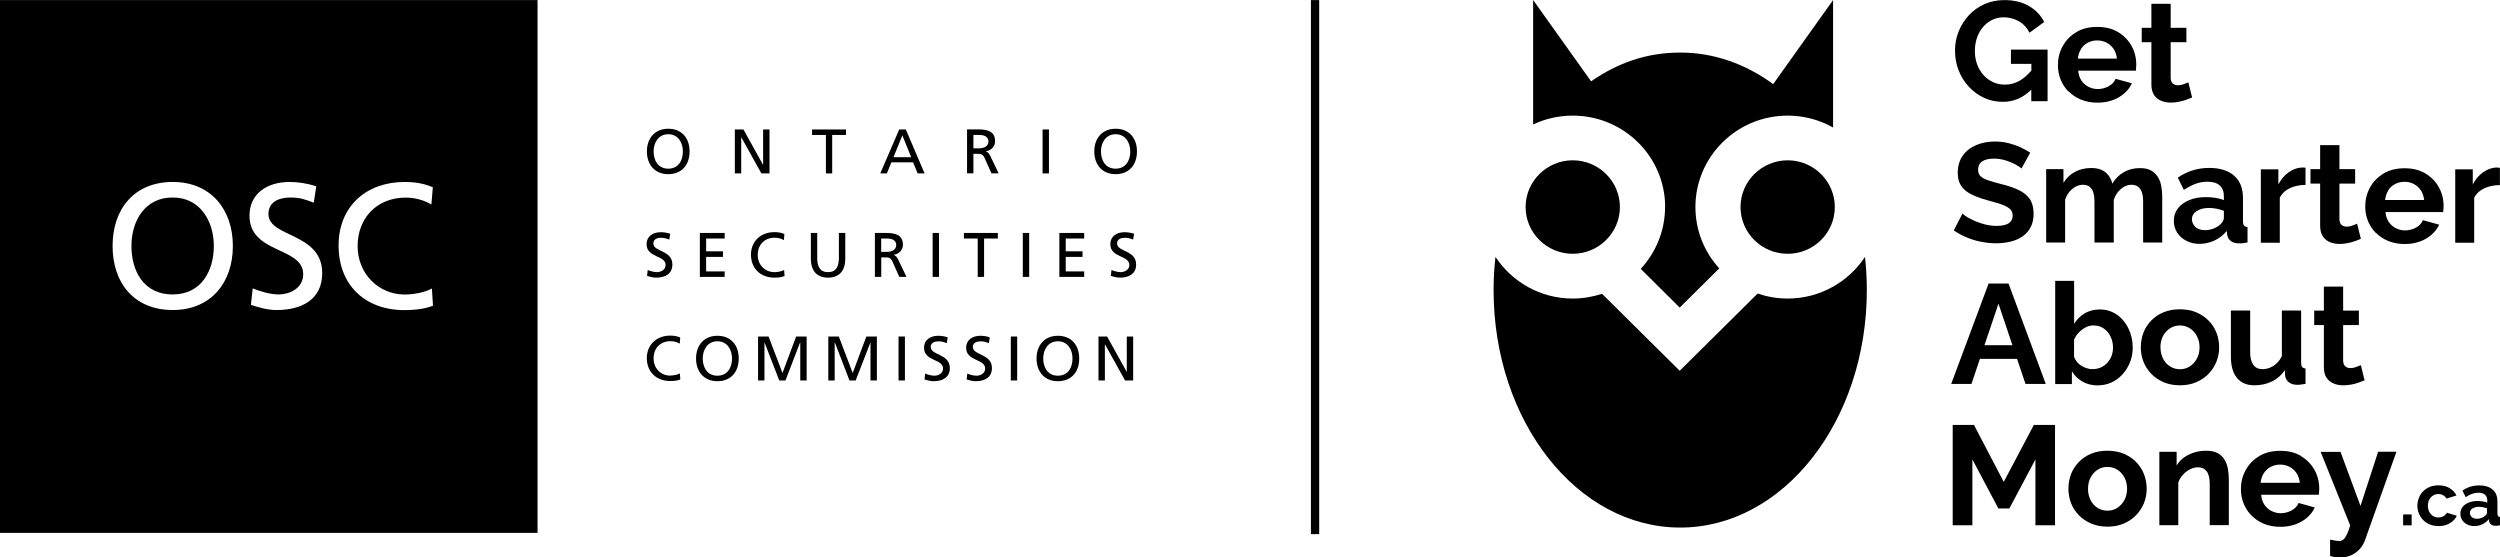 <svg width="287" height="64" viewBox="0 0 287 64" fill="none" xmlns="http://www.w3.org/2000/svg">
<path d="M180.552 29.134C183.534 29.134 185.965 26.724 185.965 23.768C185.965 20.813 183.534 18.403 180.552 18.403C177.57 18.403 175.139 20.813 175.139 23.768C175.139 26.724 177.57 29.134 180.552 29.134Z" fill="#000"/>
<path d="M205.224 34.273C204.018 34.273 202.859 34.066 201.776 33.699L192.83 42.566L183.913 33.727C182.859 34.076 181.729 34.273 180.551 34.273C176.838 34.273 173.571 32.362 171.681 29.491C171.539 30.734 171.463 32.005 171.463 33.304C171.463 48.365 181.055 60.564 192.887 60.564C204.72 60.564 214.312 48.355 214.312 33.304C214.312 32.014 214.236 30.734 214.103 29.491C212.213 32.362 208.937 34.273 205.224 34.273V34.273Z" fill="#000"/>
<path d="M205.224 18.403C202.242 18.403 199.811 20.813 199.811 23.768C199.811 26.724 202.232 29.134 205.224 29.134C208.215 29.134 210.637 26.724 210.637 23.768C210.637 20.813 208.206 18.403 205.224 18.403Z" fill="#000"/>
<path d="M191.149 23.768C191.149 26.498 190.086 28.992 188.357 30.866L192.83 35.309L197.37 30.809C195.67 28.945 194.634 26.479 194.634 23.768C194.634 17.979 199.383 13.273 205.223 13.273C207.123 13.273 208.899 13.771 210.437 14.637V0.009L203.561 9.658C200.418 7.352 196.771 6.034 192.897 6.034C189.022 6.034 185.698 7.229 182.659 9.338L176.002 0V14.289C177.379 13.64 178.927 13.273 180.56 13.273C186.401 13.273 191.159 17.979 191.159 23.768H191.149Z" fill="#000"/>
<path d="M226.05 9.987C226.553 10.524 227.142 10.948 227.807 11.249C228.472 11.55 229.184 11.691 229.953 11.691C231.178 11.691 232.261 11.211 233.192 10.298V11.616H235.062V5.695H230.855V7.333H233.201V8.105C232.774 8.594 232.337 8.99 231.862 9.263C231.33 9.564 230.76 9.714 230.162 9.714C229.659 9.714 229.203 9.62 228.785 9.423C228.367 9.225 228.006 8.952 227.693 8.604C227.38 8.255 227.142 7.841 226.971 7.38C226.8 6.919 226.715 6.41 226.715 5.855C226.715 5.337 226.791 4.848 226.943 4.377C227.095 3.916 227.323 3.502 227.617 3.144C227.911 2.786 228.263 2.504 228.671 2.297C229.079 2.09 229.535 1.986 230.02 1.986C230.637 1.986 231.216 2.137 231.757 2.438C232.289 2.739 232.698 3.182 232.983 3.756L234.673 2.523C234.284 1.751 233.695 1.139 232.916 0.687C232.137 0.235 231.197 0.01 230.096 0.01C229.298 0.01 228.557 0.16 227.864 0.452C227.18 0.753 226.582 1.167 226.069 1.704C225.566 2.24 225.167 2.852 224.872 3.558C224.578 4.255 224.436 4.998 224.436 5.789C224.436 6.636 224.578 7.408 224.863 8.114C225.148 8.82 225.537 9.451 226.05 9.987V9.987Z" fill="#000"/>
<path d="M237.475 10.486C237.864 10.891 238.339 11.202 238.9 11.437C239.46 11.663 240.077 11.785 240.77 11.785C241.416 11.785 241.995 11.691 242.518 11.503C243.04 11.315 243.496 11.051 243.876 10.712C244.256 10.373 244.55 9.997 244.74 9.564L242.869 9.046C242.727 9.404 242.461 9.686 242.071 9.903C241.682 10.11 241.264 10.223 240.818 10.223C240.448 10.223 240.096 10.138 239.764 9.969C239.431 9.799 239.156 9.554 238.947 9.244C238.738 8.933 238.615 8.557 238.577 8.114H245.196C245.205 8.03 245.215 7.926 245.224 7.804C245.234 7.681 245.243 7.549 245.243 7.408C245.243 6.636 245.063 5.921 244.702 5.271C244.341 4.622 243.828 4.085 243.164 3.69C242.499 3.285 241.701 3.088 240.77 3.088C239.84 3.088 239.023 3.285 238.358 3.69C237.684 4.095 237.171 4.622 236.801 5.29C236.43 5.959 236.25 6.693 236.25 7.484C236.25 8.067 236.354 8.623 236.563 9.14C236.772 9.658 237.067 10.11 237.466 10.515L237.475 10.486ZM238.89 5.629C239.09 5.319 239.355 5.074 239.678 4.904C240.001 4.726 240.362 4.641 240.751 4.641C241.141 4.641 241.521 4.726 241.853 4.904C242.176 5.083 242.442 5.319 242.651 5.629C242.85 5.94 242.974 6.307 243.021 6.731H238.539C238.586 6.307 238.7 5.94 238.909 5.629H238.89Z" fill="#000"/>
<path d="M246.98 9.705C246.98 10.194 247.085 10.599 247.284 10.9C247.484 11.201 247.759 11.427 248.091 11.569C248.433 11.71 248.804 11.776 249.221 11.776C249.525 11.776 249.829 11.748 250.133 11.682C250.437 11.625 250.712 11.55 250.969 11.456C251.225 11.361 251.453 11.277 251.653 11.192L251.225 9.451C251.083 9.517 250.902 9.592 250.684 9.667C250.466 9.742 250.247 9.79 250.029 9.79C249.791 9.79 249.592 9.724 249.44 9.592C249.288 9.46 249.202 9.244 249.193 8.961V4.848H250.997V3.191H249.193V0.433H246.98V3.191H245.869V4.848H246.98V9.705V9.705Z" fill="#000"/>
<path d="M227.417 27.75C227.997 27.872 228.576 27.929 229.155 27.929C229.735 27.929 230.285 27.863 230.798 27.741C231.321 27.618 231.776 27.421 232.175 27.148C232.574 26.875 232.888 26.517 233.115 26.093C233.343 25.66 233.457 25.142 233.457 24.54C233.457 23.825 233.305 23.26 233.011 22.836C232.707 22.413 232.28 22.064 231.719 21.801C231.159 21.537 230.494 21.311 229.735 21.133C229.146 20.982 228.652 20.841 228.263 20.709C227.873 20.577 227.579 20.427 227.379 20.238C227.18 20.059 227.085 19.805 227.085 19.495C227.085 19.071 227.237 18.751 227.55 18.535C227.864 18.318 228.32 18.205 228.937 18.205C229.288 18.205 229.63 18.252 229.972 18.337C230.314 18.422 230.627 18.535 230.912 18.657C231.207 18.789 231.444 18.911 231.653 19.043C231.852 19.165 231.995 19.269 232.071 19.344L233.068 17.527C232.726 17.301 232.346 17.085 231.919 16.897C231.491 16.699 231.036 16.548 230.551 16.426C230.067 16.303 229.545 16.247 229.003 16.247C228.215 16.247 227.503 16.388 226.857 16.661C226.211 16.934 225.698 17.339 225.319 17.875C224.939 18.412 224.749 19.071 224.749 19.852C224.749 20.436 224.872 20.916 225.119 21.302C225.366 21.688 225.727 22.008 226.211 22.262C226.696 22.516 227.313 22.752 228.054 22.959C228.661 23.119 229.193 23.279 229.64 23.42C230.086 23.57 230.437 23.74 230.684 23.938C230.931 24.135 231.055 24.408 231.055 24.757C231.055 25.142 230.903 25.434 230.599 25.632C230.295 25.83 229.83 25.933 229.203 25.933C228.766 25.933 228.339 25.877 227.911 25.773C227.484 25.67 227.095 25.528 226.734 25.378C226.373 25.218 226.069 25.067 225.812 24.907C225.566 24.747 225.385 24.625 225.29 24.521L224.293 26.451C224.749 26.762 225.243 27.035 225.774 27.251C226.306 27.477 226.857 27.646 227.436 27.759L227.417 27.75Z" fill="#000"/>
<path d="M242.498 21.076C242.384 20.577 242.137 20.154 241.738 19.805C241.339 19.466 240.788 19.288 240.076 19.288C239.364 19.288 238.756 19.438 238.205 19.73C237.654 20.022 237.218 20.445 236.885 20.991V19.419H234.9V27.844H237.075V22.93C237.237 22.413 237.521 21.999 237.911 21.678C238.3 21.358 238.718 21.208 239.136 21.208C239.554 21.208 239.877 21.358 240.105 21.669C240.333 21.98 240.446 22.469 240.446 23.138V27.844H242.659V22.949C242.821 22.441 243.096 22.017 243.476 21.697C243.856 21.368 244.264 21.208 244.701 21.208C245.138 21.208 245.442 21.358 245.679 21.669C245.917 21.98 246.031 22.469 246.031 23.138V27.844H248.224V22.582C248.224 22.187 248.186 21.791 248.12 21.396C248.053 21.001 247.92 20.643 247.73 20.332C247.54 20.022 247.284 19.768 246.952 19.579C246.619 19.391 246.192 19.297 245.67 19.297C244.986 19.297 244.369 19.448 243.827 19.758C243.286 20.059 242.84 20.502 242.498 21.085V21.076Z" fill="#000"/>
<path d="M257.484 27.919C257.646 27.901 257.817 27.872 258.016 27.835V26.065C257.826 26.046 257.693 25.99 257.617 25.886C257.532 25.792 257.494 25.632 257.494 25.406V22.733C257.494 21.613 257.152 20.756 256.468 20.163C255.785 19.57 254.835 19.278 253.61 19.278C252.954 19.278 252.328 19.372 251.739 19.551C251.141 19.73 250.571 20.012 250.011 20.389L250.704 21.801C251.169 21.5 251.615 21.264 252.043 21.104C252.47 20.944 252.926 20.86 253.401 20.86C254.037 20.86 254.512 21.001 254.825 21.293C255.139 21.575 255.3 21.98 255.3 22.507V22.977C255.025 22.855 254.702 22.77 254.332 22.714C253.961 22.657 253.6 22.629 253.239 22.629C252.508 22.629 251.862 22.742 251.312 22.977C250.761 23.203 250.333 23.523 250.02 23.928C249.707 24.333 249.555 24.813 249.555 25.359C249.555 25.849 249.678 26.3 249.935 26.696C250.191 27.1 250.542 27.411 250.998 27.646C251.454 27.882 251.957 27.995 252.527 27.995C253.097 27.995 253.676 27.863 254.227 27.609C254.787 27.345 255.253 26.978 255.633 26.507L255.68 26.95C255.728 27.232 255.86 27.468 256.079 27.656C256.307 27.844 256.63 27.938 257.067 27.938C257.171 27.948 257.304 27.938 257.465 27.919H257.484ZM255.3 25.048C255.3 25.142 255.262 25.255 255.186 25.397C255.11 25.538 255.015 25.651 254.892 25.764C254.692 25.952 254.436 26.112 254.123 26.234C253.809 26.357 253.486 26.423 253.154 26.423C252.822 26.423 252.546 26.366 252.328 26.253C252.1 26.14 251.929 25.98 251.815 25.783C251.691 25.585 251.634 25.387 251.634 25.171C251.634 24.785 251.815 24.465 252.185 24.229C252.546 23.994 253.021 23.872 253.581 23.872C253.857 23.872 254.142 23.9 254.445 23.956C254.749 24.013 255.034 24.098 255.3 24.201V25.039V25.048Z" fill="#000"/>
<path d="M261.72 22.686C261.957 22.215 262.346 21.848 262.869 21.603C263.391 21.359 263.989 21.236 264.673 21.227V19.259C264.616 19.241 264.559 19.231 264.493 19.231C264.426 19.231 264.341 19.231 264.227 19.231C263.705 19.259 263.201 19.448 262.726 19.787C262.251 20.125 261.862 20.587 261.558 21.17V19.438H259.545V27.863H261.72V22.705V22.686Z" fill="#000"/>
<path d="M266.353 25.933C266.353 26.423 266.458 26.827 266.657 27.129C266.857 27.43 267.132 27.656 267.464 27.797C267.806 27.938 268.177 28.004 268.595 28.004C268.898 28.004 269.202 27.976 269.506 27.91C269.81 27.853 270.086 27.778 270.342 27.684C270.598 27.59 270.826 27.505 271.026 27.42L270.598 25.679C270.456 25.745 270.275 25.82 270.057 25.895C269.839 25.98 269.62 26.018 269.402 26.018C269.164 26.018 268.965 25.952 268.813 25.82C268.661 25.688 268.576 25.472 268.566 25.189V21.076H270.37V19.419H268.566V16.661H266.353V19.419H265.242V21.076H266.353V25.933V25.933Z" fill="#000"/>
<path d="M272.745 26.715C273.134 27.119 273.609 27.43 274.169 27.665C274.73 27.891 275.347 28.014 276.04 28.014C276.686 28.014 277.265 27.919 277.788 27.731C278.31 27.543 278.766 27.279 279.146 26.941C279.526 26.602 279.82 26.225 280.019 25.792L278.149 25.274C278.006 25.632 277.74 25.915 277.351 26.131C276.961 26.338 276.544 26.451 276.097 26.451C275.727 26.451 275.375 26.366 275.043 26.197C274.711 26.027 274.435 25.792 274.226 25.472C274.017 25.162 273.894 24.785 273.856 24.343H280.475C280.485 24.258 280.494 24.154 280.504 24.032C280.513 23.91 280.523 23.778 280.523 23.637C280.523 22.865 280.342 22.149 279.981 21.5C279.621 20.841 279.108 20.314 278.443 19.918C277.778 19.514 276.98 19.316 276.05 19.316C275.119 19.316 274.302 19.514 273.638 19.918C272.963 20.323 272.45 20.85 272.08 21.519C271.71 22.187 271.529 22.921 271.529 23.712C271.529 24.305 271.634 24.851 271.843 25.369C272.052 25.886 272.346 26.338 272.745 26.743V26.715ZM274.16 21.858C274.359 21.547 274.625 21.302 274.948 21.133C275.271 20.963 275.632 20.869 276.021 20.869C276.411 20.869 276.79 20.954 277.123 21.133C277.446 21.311 277.712 21.547 277.921 21.858C278.12 22.168 278.243 22.535 278.291 22.959H273.809C273.856 22.535 273.979 22.168 274.179 21.858H274.16Z" fill="#000"/>
<path d="M286.809 19.231C286.743 19.231 286.657 19.231 286.543 19.231C286.021 19.259 285.518 19.448 285.043 19.787C284.568 20.125 284.179 20.587 283.875 21.17V19.438H281.861V27.863H284.036V22.705C284.274 22.234 284.663 21.867 285.185 21.622C285.708 21.377 286.306 21.255 286.99 21.246V19.278C286.933 19.259 286.876 19.25 286.809 19.25V19.231Z" fill="#000"/>
<path d="M227.293 41.201H231.557L232.526 44.072H234.853L230.579 32.55H228.291L223.998 44.072H226.325L227.293 41.201ZM229.43 34.876L231.026 39.629H227.816L229.421 34.876H229.43Z" fill="#000"/>
<path d="M237.835 42.594C238.129 43.103 238.538 43.498 239.05 43.799C239.563 44.091 240.143 44.242 240.798 44.242C241.377 44.242 241.909 44.129 242.384 43.912C242.868 43.696 243.286 43.385 243.656 42.98C244.027 42.576 244.312 42.114 244.521 41.597C244.73 41.079 244.834 40.514 244.834 39.902C244.834 39.29 244.739 38.754 244.559 38.227C244.378 37.7 244.112 37.229 243.78 36.824C243.447 36.419 243.049 36.099 242.593 35.873C242.137 35.638 241.624 35.525 241.073 35.525C240.408 35.525 239.829 35.676 239.326 35.968C238.832 36.259 238.424 36.664 238.11 37.172V32.24H235.936V44.091H237.854V42.613L237.835 42.594ZM238.101 38.989C238.243 38.679 238.424 38.406 238.652 38.17C238.88 37.935 239.136 37.737 239.421 37.587C239.706 37.436 240.01 37.361 240.333 37.361C240.779 37.361 241.168 37.474 241.51 37.709C241.852 37.944 242.108 38.255 242.298 38.65C242.488 39.046 242.574 39.46 242.574 39.893C242.574 40.241 242.517 40.571 242.403 40.862C242.289 41.164 242.127 41.418 241.918 41.653C241.71 41.879 241.453 42.058 241.159 42.19C240.855 42.322 240.532 42.378 240.181 42.378C239.981 42.378 239.782 42.34 239.563 42.274C239.354 42.209 239.145 42.114 238.946 41.992C238.747 41.87 238.576 41.728 238.443 41.559C238.3 41.38 238.186 41.192 238.101 40.975V38.989V38.989Z" fill="#000"/>
<path d="M250.258 44.232C250.96 44.232 251.578 44.11 252.128 43.875C252.679 43.639 253.154 43.319 253.543 42.914C253.933 42.51 254.237 42.048 254.446 41.521C254.655 40.994 254.759 40.458 254.759 39.874C254.759 39.29 254.655 38.716 254.446 38.189C254.237 37.662 253.942 37.201 253.543 36.805C253.154 36.401 252.679 36.09 252.128 35.855C251.578 35.619 250.951 35.506 250.239 35.506C249.526 35.506 248.928 35.619 248.368 35.855C247.807 36.081 247.342 36.401 246.953 36.805C246.563 37.21 246.269 37.671 246.069 38.189C245.87 38.716 245.766 39.272 245.766 39.874C245.766 40.477 245.87 41.004 246.069 41.521C246.269 42.039 246.573 42.5 246.962 42.914C247.352 43.319 247.826 43.639 248.377 43.875C248.928 44.11 249.555 44.232 250.248 44.232H250.258ZM248.016 39.883C248.016 39.394 248.111 38.961 248.311 38.584C248.51 38.208 248.776 37.907 249.118 37.69C249.46 37.474 249.83 37.361 250.248 37.361C250.666 37.361 251.055 37.474 251.397 37.69C251.739 37.907 252.005 38.208 252.204 38.584C252.404 38.961 252.508 39.385 252.508 39.865C252.508 40.345 252.404 40.787 252.204 41.164C252.005 41.54 251.73 41.841 251.397 42.058C251.055 42.274 250.685 42.387 250.267 42.387C249.849 42.387 249.469 42.284 249.127 42.067C248.786 41.851 248.51 41.559 248.32 41.173C248.121 40.787 248.026 40.364 248.026 39.883H248.016Z" fill="#000"/>
<path d="M260.827 43.79C261.426 43.498 261.91 43.065 262.29 42.501L262.337 43.178C262.394 43.48 262.546 43.724 262.784 43.903C263.031 44.082 263.344 44.176 263.724 44.176C263.847 44.176 263.98 44.176 264.123 44.148C264.275 44.129 264.455 44.11 264.673 44.072V42.303C264.484 42.284 264.36 42.227 264.284 42.124C264.208 42.03 264.17 41.87 264.17 41.644V35.648H261.957V40.872C261.796 41.211 261.597 41.493 261.359 41.71C261.122 41.936 260.865 42.096 260.59 42.209C260.314 42.322 260.03 42.378 259.745 42.378C259.279 42.378 258.918 42.218 258.681 41.889C258.444 41.559 258.32 41.079 258.32 40.439V35.648H256.107V40.919C256.107 42.002 256.335 42.83 256.801 43.385C257.266 43.95 257.94 44.233 258.824 44.233C259.555 44.233 260.22 44.082 260.808 43.79H260.827Z" fill="#000"/>
<path d="M267.085 43.357C267.284 43.658 267.56 43.884 267.892 44.025C268.225 44.166 268.604 44.232 269.022 44.232C269.326 44.232 269.63 44.204 269.934 44.148C270.238 44.091 270.513 44.016 270.77 43.922C271.026 43.828 271.254 43.743 271.453 43.658L271.026 41.917C270.884 41.983 270.703 42.058 270.485 42.133C270.266 42.218 270.048 42.256 269.829 42.256C269.592 42.256 269.393 42.19 269.241 42.058C269.089 41.926 269.003 41.71 268.994 41.427V37.314H270.798V35.657H268.994V32.899H266.781V35.657H265.67V37.314H266.781V42.171C266.781 42.66 266.885 43.065 267.085 43.366V43.357Z" fill="#000"/>
<path d="M230.029 55.321L226.611 48.779H224.17V60.301H226.43V52.742L229.412 58.371H230.675L233.667 52.742V60.301H235.917V48.779H233.486L230.029 55.321Z" fill="#000"/>
<path d="M245.233 53.043C244.844 52.638 244.369 52.328 243.818 52.092C243.267 51.867 242.64 51.744 241.928 51.744C241.216 51.744 240.617 51.857 240.057 52.092C239.497 52.318 239.032 52.638 238.642 53.043C238.253 53.448 237.958 53.909 237.759 54.427C237.56 54.954 237.455 55.509 237.455 56.112C237.455 56.714 237.56 57.241 237.759 57.759C237.958 58.277 238.253 58.738 238.652 59.143C239.041 59.548 239.516 59.868 240.067 60.103C240.617 60.338 241.244 60.461 241.938 60.461C242.631 60.461 243.258 60.338 243.808 60.103C244.359 59.868 244.834 59.548 245.223 59.143C245.613 58.738 245.917 58.277 246.126 57.759C246.335 57.241 246.439 56.696 246.439 56.112C246.439 55.528 246.335 54.954 246.126 54.427C245.917 53.9 245.622 53.438 245.223 53.043H245.233ZM243.884 57.401C243.685 57.778 243.41 58.079 243.077 58.296C242.735 58.512 242.365 58.625 241.947 58.625C241.529 58.625 241.149 58.522 240.807 58.305C240.466 58.098 240.19 57.797 240 57.411C239.801 57.025 239.706 56.601 239.706 56.121C239.706 55.641 239.801 55.199 240 54.822C240.2 54.446 240.466 54.145 240.798 53.928C241.14 53.712 241.51 53.599 241.928 53.599C242.346 53.599 242.735 53.712 243.077 53.928C243.419 54.145 243.685 54.446 243.884 54.822C244.084 55.199 244.188 55.622 244.188 56.102C244.188 56.583 244.084 57.025 243.884 57.401V57.401Z" fill="#000"/>
<path d="M255.385 52.789C255.205 52.469 254.939 52.215 254.597 52.026C254.255 51.838 253.819 51.744 253.277 51.744C252.774 51.744 252.309 51.81 251.872 51.951C251.435 52.092 251.045 52.281 250.713 52.525C250.371 52.77 250.096 53.081 249.877 53.438V51.867H247.893V60.291H250.067V55.378C250.2 55.039 250.381 54.737 250.618 54.483C250.856 54.22 251.121 54.022 251.425 53.871C251.72 53.721 252.024 53.646 252.318 53.646C252.755 53.646 253.087 53.796 253.325 54.107C253.562 54.417 253.676 54.907 253.676 55.575V60.282H255.87V55.02C255.87 54.625 255.832 54.229 255.765 53.843C255.699 53.448 255.566 53.1 255.385 52.78V52.789Z" fill="#000"/>
<path d="M264.169 52.356C263.505 51.951 262.707 51.753 261.776 51.753C260.846 51.753 260.029 51.951 259.364 52.356C258.69 52.761 258.177 53.288 257.807 53.956C257.436 54.624 257.256 55.359 257.256 56.149C257.256 56.742 257.36 57.288 257.569 57.806C257.778 58.324 258.073 58.776 258.471 59.18C258.861 59.585 259.345 59.896 259.896 60.131C260.456 60.357 261.074 60.479 261.767 60.479C262.413 60.479 262.992 60.385 263.514 60.197C264.036 60.009 264.492 59.745 264.872 59.406C265.252 59.067 265.546 58.691 265.736 58.258L263.875 57.74C263.733 58.098 263.467 58.38 263.077 58.597C262.688 58.804 262.27 58.917 261.824 58.917C261.453 58.917 261.102 58.832 260.77 58.663C260.437 58.493 260.162 58.248 259.953 57.938C259.744 57.627 259.621 57.251 259.583 56.799H266.202C266.211 56.714 266.221 56.611 266.23 56.488C266.24 56.366 266.249 56.234 266.249 56.093C266.249 55.321 266.069 54.606 265.708 53.956C265.347 53.307 264.834 52.77 264.169 52.375V52.356ZM259.516 55.425C259.564 55.001 259.678 54.634 259.886 54.323C260.086 54.013 260.352 53.768 260.675 53.598C260.998 53.429 261.349 53.335 261.748 53.335C262.147 53.335 262.517 53.419 262.849 53.598C263.172 53.777 263.438 54.013 263.647 54.323C263.847 54.634 263.97 55.001 264.018 55.425H259.526H259.516Z" fill="#000"/>
<path d="M270.999 58.117L268.691 51.876H266.412L269.802 60.319C269.66 60.79 269.527 61.157 269.394 61.411C269.261 61.675 269.128 61.854 268.995 61.957C268.862 62.061 268.691 62.108 268.482 62.108C268.359 62.098 268.216 62.08 268.046 62.051C267.875 62.023 267.694 61.986 267.495 61.948V63.812C267.704 63.887 267.894 63.934 268.065 63.962C268.245 63.99 268.416 64 268.587 64C269.09 64 269.537 63.915 269.926 63.736C270.315 63.557 270.648 63.313 270.914 63.011C271.179 62.71 271.379 62.362 271.512 61.986L275.111 51.857H273.012L270.98 58.098L270.999 58.117Z" fill="#000"/>
<path d="M276.857 59.058H275.879V60.31H276.857V59.058Z" fill="#000"/>
<path d="M280.676 59.143C280.572 59.228 280.458 59.294 280.334 59.341C280.211 59.388 280.078 59.407 279.926 59.407C279.707 59.407 279.498 59.35 279.318 59.237C279.138 59.124 278.995 58.964 278.881 58.757C278.777 58.55 278.72 58.315 278.72 58.06C278.72 57.806 278.777 57.552 278.881 57.354C278.995 57.157 279.138 56.997 279.318 56.884C279.498 56.771 279.698 56.714 279.916 56.714C280.135 56.714 280.306 56.761 280.467 56.846C280.629 56.94 280.762 57.063 280.866 57.232L282.006 56.884C281.835 56.535 281.569 56.253 281.217 56.037C280.857 55.82 280.429 55.717 279.935 55.717C279.441 55.717 279.005 55.82 278.644 56.037C278.283 56.253 277.998 56.535 277.808 56.893C277.618 57.251 277.514 57.637 277.514 58.051C277.514 58.362 277.571 58.654 277.685 58.936C277.799 59.218 277.96 59.472 278.169 59.689C278.378 59.905 278.634 60.084 278.929 60.207C279.223 60.329 279.565 60.395 279.945 60.395C280.287 60.395 280.591 60.348 280.866 60.244C281.141 60.141 281.379 59.999 281.578 59.821C281.778 59.642 281.939 59.435 282.044 59.209L280.904 58.861C280.857 58.964 280.781 59.049 280.676 59.133V59.143Z" fill="#000"/>
<path d="M286.706 59.011V57.58C286.706 56.978 286.525 56.517 286.155 56.206C285.785 55.886 285.281 55.726 284.626 55.726C284.275 55.726 283.942 55.773 283.619 55.867C283.296 55.961 282.992 56.112 282.689 56.319L283.059 57.072C283.315 56.912 283.553 56.78 283.781 56.695C284.009 56.611 284.256 56.564 284.512 56.564C284.854 56.564 285.11 56.639 285.281 56.799C285.452 56.95 285.538 57.166 285.538 57.448V57.703C285.395 57.637 285.215 57.59 285.015 57.561C284.816 57.533 284.616 57.514 284.426 57.514C284.037 57.514 283.686 57.58 283.391 57.703C283.097 57.825 282.86 57.994 282.698 58.211C282.527 58.427 282.451 58.682 282.451 58.983C282.451 59.246 282.518 59.482 282.66 59.698C282.793 59.915 282.992 60.084 283.23 60.206C283.477 60.329 283.743 60.395 284.056 60.395C284.369 60.395 284.673 60.329 284.968 60.188C285.262 60.047 285.519 59.849 285.718 59.595L285.747 59.83C285.775 59.981 285.841 60.103 285.965 60.206C286.088 60.31 286.259 60.357 286.497 60.357C286.554 60.357 286.63 60.357 286.715 60.348C286.801 60.338 286.896 60.319 287 60.301V59.35C286.905 59.34 286.829 59.303 286.782 59.256C286.734 59.209 286.715 59.115 286.715 59.002L286.706 59.011ZM285.528 58.813C285.528 58.86 285.509 58.926 285.462 59.002C285.424 59.077 285.367 59.143 285.3 59.199C285.196 59.303 285.053 59.388 284.882 59.453C284.711 59.519 284.54 59.557 284.36 59.557C284.18 59.557 284.037 59.529 283.914 59.463C283.79 59.397 283.705 59.322 283.638 59.209C283.572 59.105 283.543 58.992 283.543 58.879C283.543 58.672 283.638 58.503 283.838 58.371C284.037 58.249 284.284 58.183 284.588 58.183C284.73 58.183 284.892 58.202 285.053 58.23C285.215 58.258 285.367 58.305 285.509 58.361V58.813H285.528Z" fill="#000"/>
<path d="M76.714 14.779C75.166 14.779 74.264 15.889 74.264 17.386C74.264 18.883 75.156 19.994 76.714 19.994C78.271 19.994 79.164 18.92 79.164 17.386C79.164 15.852 78.262 14.779 76.714 14.779V14.779ZM76.714 19.363C75.536 19.363 75.033 18.393 75.033 17.386C75.033 16.379 75.584 15.409 76.714 15.409C77.834 15.409 78.395 16.36 78.395 17.386C78.395 18.412 77.891 19.363 76.714 19.363Z" fill="#000"/>
<path d="M88.338 19.909V14.864H87.607V18.921H87.598L85.347 14.864H84.359V19.909H85.091V15.758H85.1L87.408 19.909H88.338Z" fill="#000"/>
<path d="M94.814 19.909H95.536V15.494H97.122V14.864H93.228V15.494H94.814V19.909Z" fill="#000"/>
<path d="M103.999 14.864H103.229L101.055 19.909H101.814L102.327 18.638H104.825L105.347 19.909H106.145L103.989 14.864H103.999ZM102.574 18.045L103.59 15.541L104.606 18.045H102.574V18.045Z" fill="#000"/>
<path d="M113.19 17.386V17.367C113.779 17.264 114.235 16.831 114.235 16.219C114.235 15.014 113.266 14.854 112.26 14.854H111.016V19.899H111.747V17.659H112.184C112.573 17.659 112.81 17.659 113.038 18.149L113.817 19.899H114.643L113.684 17.895C113.523 17.584 113.418 17.471 113.19 17.386V17.386ZM112.364 17.028H111.747V15.494H112.45C113.124 15.494 113.475 15.786 113.475 16.238C113.475 16.718 113.067 17.028 112.374 17.028H112.364Z" fill="#000"/>
<path d="M120.419 14.864H119.688V19.909H120.419V14.864Z" fill="#000"/>
<path d="M128.073 14.779C126.525 14.779 125.623 15.889 125.623 17.386C125.623 18.883 126.516 19.994 128.073 19.994C129.631 19.994 130.523 18.92 130.523 17.386C130.523 15.852 129.621 14.779 128.073 14.779V14.779ZM128.073 19.363C126.896 19.363 126.392 18.393 126.392 17.386C126.392 16.379 126.943 15.409 128.073 15.409C129.194 15.409 129.754 16.36 129.754 17.386C129.754 18.412 129.251 19.363 128.073 19.363Z" fill="#000"/>
<path d="M75.879 27.298C76.259 27.298 76.458 27.364 76.838 27.505L76.943 26.837C76.591 26.715 76.192 26.658 75.86 26.658C74.939 26.658 74.227 27.138 74.227 28.032C74.227 29.605 76.411 29.294 76.411 30.414C76.411 31.007 75.832 31.242 75.414 31.242C75.043 31.242 74.606 31.101 74.359 30.998L74.284 31.666C74.616 31.779 74.967 31.873 75.328 31.873C76.354 31.873 77.189 31.45 77.189 30.367C77.189 28.701 75.005 28.927 75.005 27.957C75.005 27.43 75.49 27.289 75.898 27.289L75.879 27.298Z" fill="#000"/>
<path d="M83.191 31.158H81.064V29.492H83.001V28.852H81.064V27.383H83.191V26.743H80.342V31.788H83.191V31.158Z" fill="#000"/>
<path d="M90.067 31.694L90.019 30.998C89.763 31.148 89.278 31.242 88.908 31.242C87.854 31.242 86.99 30.452 86.99 29.265C86.99 28.079 87.768 27.289 88.946 27.289C89.316 27.289 89.677 27.383 89.991 27.571L90.048 26.865C89.687 26.705 89.297 26.649 88.898 26.649C87.35 26.649 86.211 27.684 86.211 29.237C86.211 30.791 87.284 31.873 88.898 31.873C89.193 31.873 89.668 31.854 90.057 31.694H90.067Z" fill="#000"/>
<path d="M97.037 29.699V26.743H96.305V29.605C96.305 30.574 96.001 31.242 95.061 31.242C94.121 31.242 93.817 30.574 93.817 29.605V26.743H93.086V29.699C93.086 31.12 93.808 31.873 95.061 31.873C96.315 31.873 97.037 31.111 97.037 29.699V29.699Z" fill="#000"/>
<path d="M102.603 29.275V29.256C103.192 29.153 103.657 28.72 103.657 28.108C103.657 26.903 102.688 26.743 101.682 26.743H100.438V31.788H101.169V29.548H101.606C101.995 29.548 102.232 29.548 102.46 30.038L103.239 31.788H104.065L103.106 29.783C102.945 29.473 102.84 29.369 102.612 29.275H102.603ZM101.777 28.917H101.159V27.383H101.862C102.536 27.383 102.888 27.675 102.888 28.127C102.888 28.607 102.479 28.917 101.786 28.917H101.777Z" fill="#000"/>
<path d="M107.798 26.743H107.066V31.788H107.798V26.743Z" fill="#000"/>
<path d="M110.656 27.383H112.242V31.788H112.973V27.383H114.55V26.743H110.656V27.383Z" fill="#000"/>
<path d="M118.149 26.743H117.418V31.788H118.149V26.743Z" fill="#000"/>
<path d="M121.615 31.788H124.464V31.158H122.346V29.492H124.274V28.852H122.346V27.383H124.464V26.743H121.615V31.788Z" fill="#000"/>
<path d="M128.234 27.967C128.234 27.439 128.718 27.298 129.127 27.298C129.507 27.298 129.706 27.364 130.086 27.505L130.19 26.837C129.839 26.715 129.44 26.658 129.098 26.658C128.177 26.658 127.465 27.138 127.465 28.032C127.465 29.605 129.649 29.294 129.649 30.414C129.649 31.007 129.07 31.242 128.652 31.242C128.282 31.242 127.845 31.101 127.598 30.998L127.522 31.666C127.854 31.779 128.206 31.873 128.566 31.873C129.583 31.873 130.428 31.45 130.428 30.367C130.428 28.701 128.244 28.927 128.244 27.957L128.234 27.967Z" fill="#000"/>
<path d="M76.951 43.122C75.897 43.122 75.033 42.331 75.033 41.145C75.033 39.959 75.811 39.168 76.989 39.168C77.359 39.168 77.72 39.262 78.034 39.451L78.091 38.745C77.73 38.585 77.34 38.528 76.942 38.528C75.384 38.528 74.254 39.563 74.254 41.117C74.254 42.67 75.327 43.743 76.942 43.743C77.236 43.743 77.72 43.724 78.1 43.564L78.053 42.867C77.796 43.018 77.312 43.112 76.942 43.112L76.951 43.122Z" fill="#000"/>
<path d="M82.356 38.547C80.808 38.547 79.906 39.658 79.906 41.154C79.906 42.651 80.799 43.762 82.356 43.762C83.914 43.762 84.807 42.689 84.807 41.154C84.807 39.62 83.904 38.547 82.356 38.547ZM82.356 43.131C81.179 43.131 80.675 42.161 80.675 41.154C80.675 40.147 81.226 39.178 82.356 39.178C83.477 39.178 84.037 40.128 84.037 41.154C84.037 42.18 83.534 43.131 82.356 43.131Z" fill="#000"/>
<path d="M89.829 42.82L88.233 38.632H87.027V43.677H87.759V39.309H87.768L89.459 43.677H90.171L91.852 39.309H91.871V43.677H92.602V38.632H91.396L89.829 42.82Z" fill="#000"/>
<path d="M97.891 42.82L96.296 38.632H95.09V43.677H95.821V39.309H95.84L97.521 43.677H98.233L99.924 39.309H99.933V43.677H100.664V38.632H99.458L97.891 42.82Z" fill="#000"/>
<path d="M103.884 38.632H103.152V43.677H103.884V38.632Z" fill="#000"/>
<path d="M106.838 39.855C106.838 39.328 107.322 39.187 107.731 39.187C108.11 39.187 108.31 39.253 108.69 39.394L108.794 38.726C108.443 38.603 108.044 38.547 107.712 38.547C106.79 38.547 106.078 39.027 106.078 39.921C106.078 41.493 108.262 41.183 108.262 42.303C108.262 42.896 107.683 43.131 107.265 43.131C106.895 43.131 106.458 42.99 106.211 42.886L106.135 43.555C106.467 43.668 106.819 43.762 107.18 43.762C108.196 43.762 109.041 43.338 109.041 42.256C109.041 40.59 106.857 40.815 106.857 39.846L106.838 39.855Z" fill="#000"/>
<path d="M111.672 39.855C111.672 39.328 112.156 39.187 112.565 39.187C112.944 39.187 113.144 39.253 113.524 39.394L113.628 38.726C113.277 38.603 112.878 38.547 112.546 38.547C111.624 38.547 110.912 39.027 110.912 39.921C110.912 41.493 113.096 41.183 113.096 42.303C113.096 42.896 112.517 43.131 112.099 43.131C111.729 43.131 111.292 42.99 111.045 42.886L110.969 43.555C111.301 43.668 111.653 43.762 112.014 43.762C113.03 43.762 113.875 43.338 113.875 42.256C113.875 40.59 111.691 40.815 111.691 39.846L111.672 39.855Z" fill="#000"/>
<path d="M116.772 38.632H116.041V43.677H116.772V38.632Z" fill="#000"/>
<path d="M121.444 38.547C119.896 38.547 118.994 39.658 118.994 41.154C118.994 42.651 119.887 43.762 121.444 43.762C123.002 43.762 123.894 42.689 123.894 41.154C123.894 39.62 122.992 38.547 121.444 38.547V38.547ZM121.444 43.131C120.267 43.131 119.763 42.161 119.763 41.154C119.763 40.147 120.314 39.178 121.444 39.178C122.565 39.178 123.125 40.128 123.125 41.154C123.125 42.18 122.622 43.131 121.444 43.131V43.131Z" fill="#000"/>
<path d="M129.355 42.689H129.346L127.095 38.632H126.107V43.677H126.839V39.526H126.848L129.156 43.677H130.087V38.632H129.355V42.689Z" fill="#000"/>
<path d="M19.819 33.803C23.124 33.803 24.549 31.073 24.549 28.239C24.549 25.406 22.982 22.657 19.819 22.676C16.647 22.657 15.09 25.349 15.09 28.239C15.09 31.129 16.505 33.803 19.819 33.803Z" fill="#000"/>
<path d="M0 61.176H61.71V0.01H0V61.176ZM46.458 20.888C47.569 20.888 48.661 21.048 49.687 21.5L49.525 23.477C48.623 22.949 47.617 22.686 46.562 22.686C43.258 22.686 41.054 25.049 41.054 28.249C41.054 31.45 43.485 33.812 46.458 33.812C47.483 33.812 48.861 33.549 49.582 33.116L49.706 35.092C48.614 35.535 47.284 35.601 46.439 35.601C41.89 35.601 38.87 32.711 38.87 28.183C38.87 23.655 42.08 20.888 46.458 20.888V20.888ZM33.239 20.888C34.188 20.888 35.318 21.048 36.306 21.396L36.021 23.269C34.976 22.865 34.397 22.676 33.324 22.676C32.175 22.676 30.817 23.081 30.817 24.568C30.817 27.298 36.99 26.668 36.99 31.355C36.99 34.396 34.625 35.591 31.747 35.591C30.741 35.591 29.753 35.309 28.803 34.998L29.012 33.106C29.715 33.389 30.94 33.803 31.994 33.803C33.163 33.803 34.805 33.153 34.805 31.478C34.805 28.296 28.642 29.172 28.642 24.757C28.642 22.234 30.655 20.888 33.248 20.888H33.239ZM19.829 20.888C24.188 20.888 26.733 24.023 26.733 28.24C26.733 32.457 24.207 35.591 19.829 35.591C15.451 35.591 12.925 32.551 12.925 28.24C12.925 23.928 15.47 20.888 19.829 20.888Z" fill="#000"/>
<path d="M151.444 0.01H150.494V61.317H151.444V0.01Z" fill="#000"/>
</svg>
